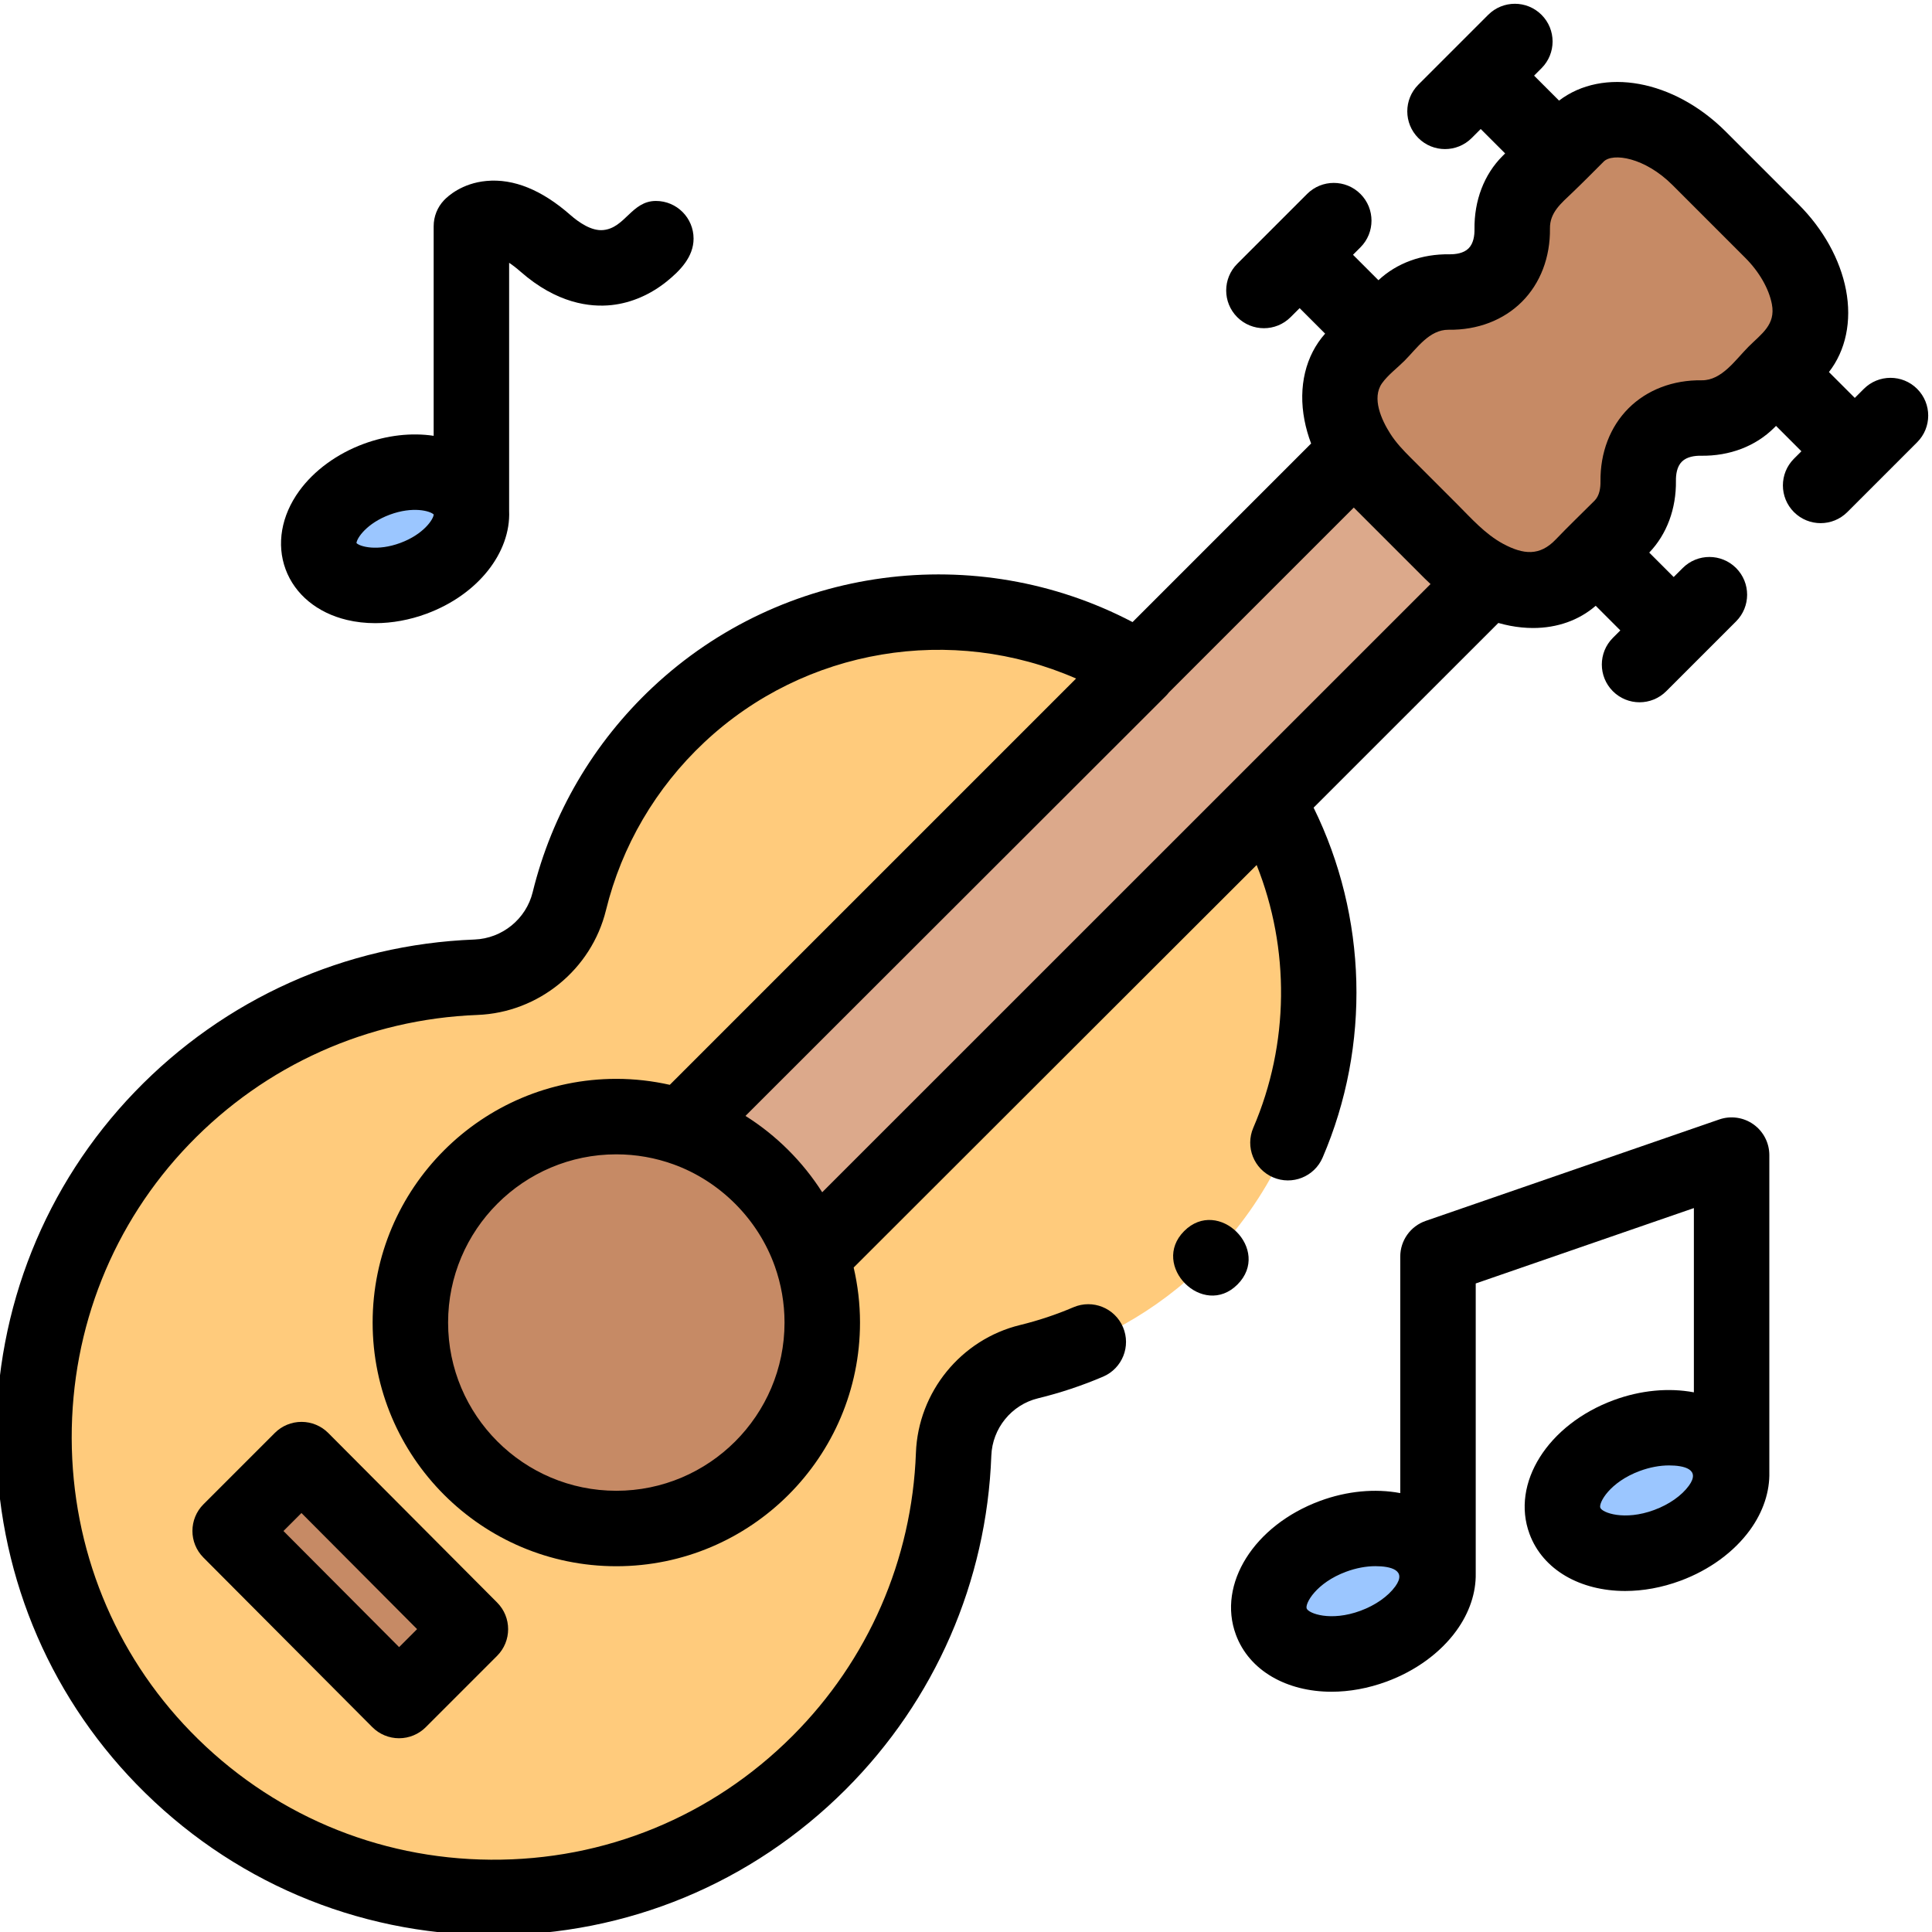 <?xml version="1.0" encoding="UTF-8"?> <svg xmlns="http://www.w3.org/2000/svg" height="511pt" viewBox="1 0 512 511" width="511pt"> <path d="m320.988 333.738c-13.539 13.543-29.957 22.402-47.289 26.621-11.359 2.77-19.551 12.859-19.98 24.539-1.09 29.691-12.969 59.051-35.641 81.723-48.039 48.039-126.188 47.629-173.719-1.242-45.641-46.93-45.84-122.43-.43-169.578 22.84-23.723 52.84-36.152 83.199-37.32 11.82-.449 21.941-8.68 24.75-20.16 4.48-18.25 14.121-35.492 28.941-49.402 33.57-31.488 84.098-35.648 122.078-12.066l-121.418 121.305c16.219 5.359 29.07 18.129 34.551 34.309l120.816-120.684c22.492 38.578 17.203 88.898-15.859 121.957zm0 0" fill="#ffcb7c"></path> <path d="m218.91 349.988c0 30.145-24.438 54.582-54.582 54.582s-54.578-24.438-54.578-54.582 24.434-54.578 54.578-54.578 54.582 24.434 54.582 54.578zm0 0" fill="#c68a65"></path> <g fill="#9bc6ff"> <path d="m381.445 413.148c-2.973-8.035-15.129-10.941-27.148-6.496-12.023 4.449-19.355 14.566-16.383 22.605 2.973 8.035 15.125 10.941 27.148 6.496 12.02-4.449 19.355-14.566 16.383-22.605zm0 0"></path> <path d="m459.266 386.449c-2.973-8.035-15.129-10.945-27.148-6.496-12.023 4.445-19.359 14.566-16.383 22.602 2.973 8.035 15.125 10.945 27.148 6.496 12.02-4.449 19.355-14.566 16.383-22.602zm0 0"></path> <path d="m125.348 132.375c-2.684-7.25-13.652-9.875-24.496-5.863-10.848 4.016-17.469 13.145-14.785 20.398 2.684 7.25 13.652 9.875 24.5 5.863 10.848-4.016 17.465-13.145 14.781-20.398zm0 0"></path> </g> <path d="m395.582 152.949-179.551 179.516c-5.48-16.18-18.332-28.949-34.551-34.309l179.07-179.066c1.539 2.551 3.469 5.031 5.781 7.328l19.289 19.293c3.078 3.09 6.5 5.508 9.961 7.238zm0 0" fill="#dca98b"></path> <path d="m451.289 41.457c-10.652-10.648-25.141-13.43-32.363-6.211l-12.672 12.676c-2.992 2.992-4.562 7.262-4.496 12.234.129 10.191-6.547 16.863-16.734 16.734-4.973-.066-9.242 1.504-12.234 4.496l-12.672 12.672c-7.223 7.223-4.441 21.711 6.211 32.363l19.285 19.285c10.652 10.652 25.141 13.434 32.363 6.211l12.676-12.672c2.988-2.992 4.559-7.262 4.492-12.234-.129-10.188 6.547-16.863 16.734-16.734 4.973.066 9.246-1.504 12.234-4.496l12.676-12.672c7.219-7.223 4.438-21.711-6.211-32.363zm0 0" fill="#c68a65"></path> <path d="m106.754 450.16-44.758-44.941 18.906-18.906 44.758 44.941zm0 0" fill="#c68a65"></path> <path d="m469.891 389.559v-83.941c0-3.234-1.562-6.27-4.195-8.145-2.633-1.875-6.012-2.363-9.066-1.309l-77.812 26.887c-4.027 1.395-6.734 5.188-6.734 9.453v62.684c-6.668-1.266-14.152-.562-21.27 2.07-17.465 6.461-27.254 22.035-22.289 35.453 3.551 9.598 13.551 15.117 25.352 15.117 4.695 0 9.676-.875 14.645-2.711 7.648-2.832 14.199-7.613 18.441-13.469 3.465-4.781 5.211-10.066 5.121-15.184 0-.008 0-.012 0-.02v-76.816l57.812-19.977v48.832c-6.668-1.262-14.148-.559-21.266 2.074-17.461 6.461-27.254 22.031-22.289 35.449 3.551 9.602 13.551 15.121 25.352 15.121 4.695 0 9.676-.875 14.645-2.715 7.652-2.832 14.199-7.613 18.441-13.465 3.504-4.836 5.246-10.18 5.113-15.348 0-.016 0-.031 0-.043zm-99.125 30.355c-1.918 2.645-5.266 4.992-9.188 6.445-7.992 2.957-13.82.699-14.297-.59-.48-1.285 2.477-6.797 10.473-9.754 2.609-.965 5.289-1.465 7.727-1.465 3.945 0 8.453.988 5.285 5.363zm77.816-26.703c-1.918 2.648-5.266 4.996-9.188 6.445-7.988 2.957-13.82.699-14.297-.586-.477-1.289 2.477-6.797 10.473-9.754 2.613-.969 5.293-1.465 7.727-1.465 3.945 0 8.453.988 5.285 5.359zm0 0"></path> <path d="m509.07 102.559c-3.906-3.906-10.234-3.906-14.141 0l-2.391 2.391-6.852-6.852c4.457-5.719 6.105-13.488 4.52-21.77-1.547-8.059-6.008-16.102-12.559-22.656l-19.289-19.285c-13.824-13.82-32.582-17.098-44.195-8.227l-6.613-6.613 1.973-1.977c3.906-3.906 3.906-10.238 0-14.141-3.902-3.906-10.234-3.906-14.141 0l-18.508 18.508c-3.906 3.902-3.906 10.234 0 14.141 1.953 1.953 4.512 2.93 7.07 2.93 2.559 0 5.117-.977 7.07-2.93l2.391-2.391 6.469 6.469-.695.695c-4.887 4.887-7.523 11.789-7.426 19.434.023 1.562-.234 3.703-1.566 5.035-1.332 1.336-3.488 1.582-5.035 1.57-7.383-.113-14.012 2.34-18.852 6.871l-6.742-6.742 1.977-1.977c3.902-3.902 3.902-10.234 0-14.141-3.906-3.906-10.238-3.906-14.145 0l-18.508 18.508c-3.906 3.906-3.906 10.238 0 14.141 1.953 1.953 4.512 2.93 7.07 2.93s5.117-.977 7.07-2.93l2.391-2.391 6.758 6.758c-5.176 5.801-7.176 14.07-5.477 22.918.398 2.078.992 4.152 1.762 6.199l-47.32 47.32c-41.434-21.711-92.66-15.094-127.164 17.273-15.707 14.742-26.707 33.52-31.809 54.312-1.738 7.105-8.078 12.266-15.422 12.543-34.25 1.32-66.219 15.66-90.02 40.375-23.766 24.684-36.809 57.301-36.723 91.84.09 34.535 13.297 67.082 37.191 91.652 24.84 25.539 58.121 39.742 93.719 39.988.316 0 .629.004.945.004 35.246-.004 68.348-13.707 93.297-38.652 23.641-23.645 37.336-55.047 38.559-88.426.27-7.234 5.348-13.48 12.352-15.191 5.883-1.43 11.691-3.363 17.27-5.746 5.078-2.172 7.438-8.047 5.27-13.125-2.172-5.082-8.047-7.438-13.125-5.27-4.57 1.953-9.328 3.539-14.145 4.711-15.66 3.816-27.012 17.754-27.605 33.887-1.039 28.316-12.66 54.957-32.719 75.016-21.355 21.359-49.75 33.016-79.957 32.793-30.203-.211-58.445-12.262-79.523-33.934-20.254-20.828-31.449-48.441-31.527-77.762-.074-29.316 10.98-56.984 31.133-77.91 20.195-20.977 47.324-33.145 76.375-34.262 16.215-.617 30.234-12.039 34.082-27.77 4.176-17.02 13.195-32.406 26.07-44.492 26.707-25.051 65.656-31.285 98.512-16.891l-107.672 107.672c-4.566-1.023-9.301-1.582-14.172-1.582-35.609 0-64.578 28.969-64.578 64.578 0 35.613 28.969 64.582 64.578 64.582s64.582-28.969 64.582-64.582c0-5.012-.594-9.887-1.68-14.578l106.793-106.672c8.852 22.188 8.68 47.387-.887 69.637-2.184 5.074.16 10.953 5.234 13.137 5.074 2.18 10.957-.164 13.137-5.238 12.801-29.773 11.805-63.883-2.387-92.734l48.957-48.945c1.039.293 2.078.543 3.117.742 2.07.398 4.109.594 6.09.594 6.387 0 12.18-2.051 16.594-5.891l6.527 6.527-1.977 1.977c-3.902 3.902-3.902 10.234 0 14.141 1.953 1.953 4.512 2.93 7.07 2.93s5.121-.977 7.074-2.93l18.508-18.508c3.902-3.902 3.902-10.234 0-14.141-3.906-3.906-10.238-3.906-14.145 0l-2.391 2.387-6.477-6.477c4.656-4.863 7.172-11.605 7.074-19.062-.02-1.562.234-3.703 1.566-5.035 1.332-1.336 3.492-1.594 5.035-1.57 7.656.121 14.551-2.539 19.438-7.422l.484-.488 6.727 6.727-1.977 1.973c-3.902 3.906-3.902 10.238 0 14.145 1.953 1.953 4.512 2.93 7.074 2.93 2.559 0 5.117-.977 7.07-2.93l18.508-18.508c3.906-3.906 3.906-10.238 0-14.145zm-344.742 292.012c-24.582 0-44.578-20-44.578-44.582s19.996-44.578 44.578-44.578c5.301 0 10.387.934 15.105 2.637 12.438 4.484 22.496 14.59 26.914 27.059 1.652 4.66 2.562 9.668 2.562 14.887 0 24.578-20 44.578-44.582 44.578zm215.781-240.293-161.215 161.184c-5.16-8.125-12.188-15.117-20.336-20.234l111.41-111.305c.289-.289.555-.598.805-.918l48.996-48.996 18.773 18.773c.477.477.969.941 1.461 1.398.035.031.07.066.105.098zm71.895-53.996c-7.656-.113-14.547 2.539-19.434 7.422-4.887 4.887-7.523 11.789-7.426 19.438.023 1.562-.234 3.699-1.566 5.035-3.461 3.461-6.918 6.766-10.289 10.289-4.246 4.434-8.523 4.043-13.926 1.16-4.805-2.59-8.461-6.773-12.273-10.586-4.07-4.07-8.141-8.141-12.211-12.211-2-2-3.934-4.023-5.461-6.43-2.289-3.59-4.965-9.398-2.164-13.34 1.551-2.18 4.039-4.039 5.93-5.93 3.32-3.32 6.582-8.289 11.711-8.242 7.664.109 14.551-2.539 19.438-7.426 4.883-4.883 7.52-11.785 7.422-19.434-.055-4.207 2.965-6.645 5.801-9.355 2.895-2.762 5.602-5.516 8.441-8.352 2.391-2.395 10.879-1.133 18.223 6.207l19.285 19.289c3.699 3.695 6.273 8.172 7.059 12.281 1.051 5.465-2.734 7.828-6.199 11.293-3.441 3.441-7.047 8.926-12.359 8.891zm0 0"></path> <path d="m328.938 339.91c9.176-9.172-5.047-23.289-14.137-14.148-9.035 9.082 5.039 23.246 14.137 14.148zm0 0"></path> <path d="m80.91 376.312c-.004 0-.008 0-.008 0-2.652 0-5.199 1.055-7.074 2.93l-18.906 18.906c-3.898 3.898-3.906 10.219-.012 14.125l44.758 44.941c1.875 1.883 4.422 2.941 7.078 2.941h.008c2.652 0 5.199-1.051 7.074-2.926l18.902-18.906c3.898-3.902 3.906-10.223.016-14.129l-44.762-44.941c-1.871-1.879-4.418-2.938-7.074-2.941zm25.859 59.691-30.648-30.77 4.766-4.766 30.645 30.77zm0 0"></path> <path d="m184.805 62.738c0-5.512-4.469-9.984-9.98-9.984-6.449 0-8.164 7.195-14.008 7.719-3.074.285-6.418-2.031-8.68-4.016-7.555-6.633-15.031-9.664-22.211-9.004-6.52.598-10.266 4.066-11.258 5.113-1.762 1.855-2.742 4.316-2.742 6.879v55.551c-5.891-.887-12.375-.152-18.551 2.133-7.078 2.621-13.148 7.059-17.09 12.492-4.746 6.547-6.055 14.109-3.598 20.75 2.457 6.645 8.375 11.531 16.238 13.414 2.402.574 4.934.859 7.523.859 4.461 0 9.105-.844 13.586-2.5 13.742-5.086 22.359-16.293 21.891-27.258v-65.742c.867.574 1.871 1.336 3.016 2.34 9.613 8.441 18.43 9.477 24.133 8.863 5.383-.582 10.445-2.887 14.641-6.277 3.512-2.836 7.09-6.496 7.09-11.332zm-77.715 80.648c-6.113 2.262-10.699.977-11.621.035.086-1.309 2.73-5.273 8.848-7.535 6.117-2.262 10.703-.977 11.621-.039-.086 1.312-2.73 5.277-8.848 7.539zm0 0"></path> </svg> 